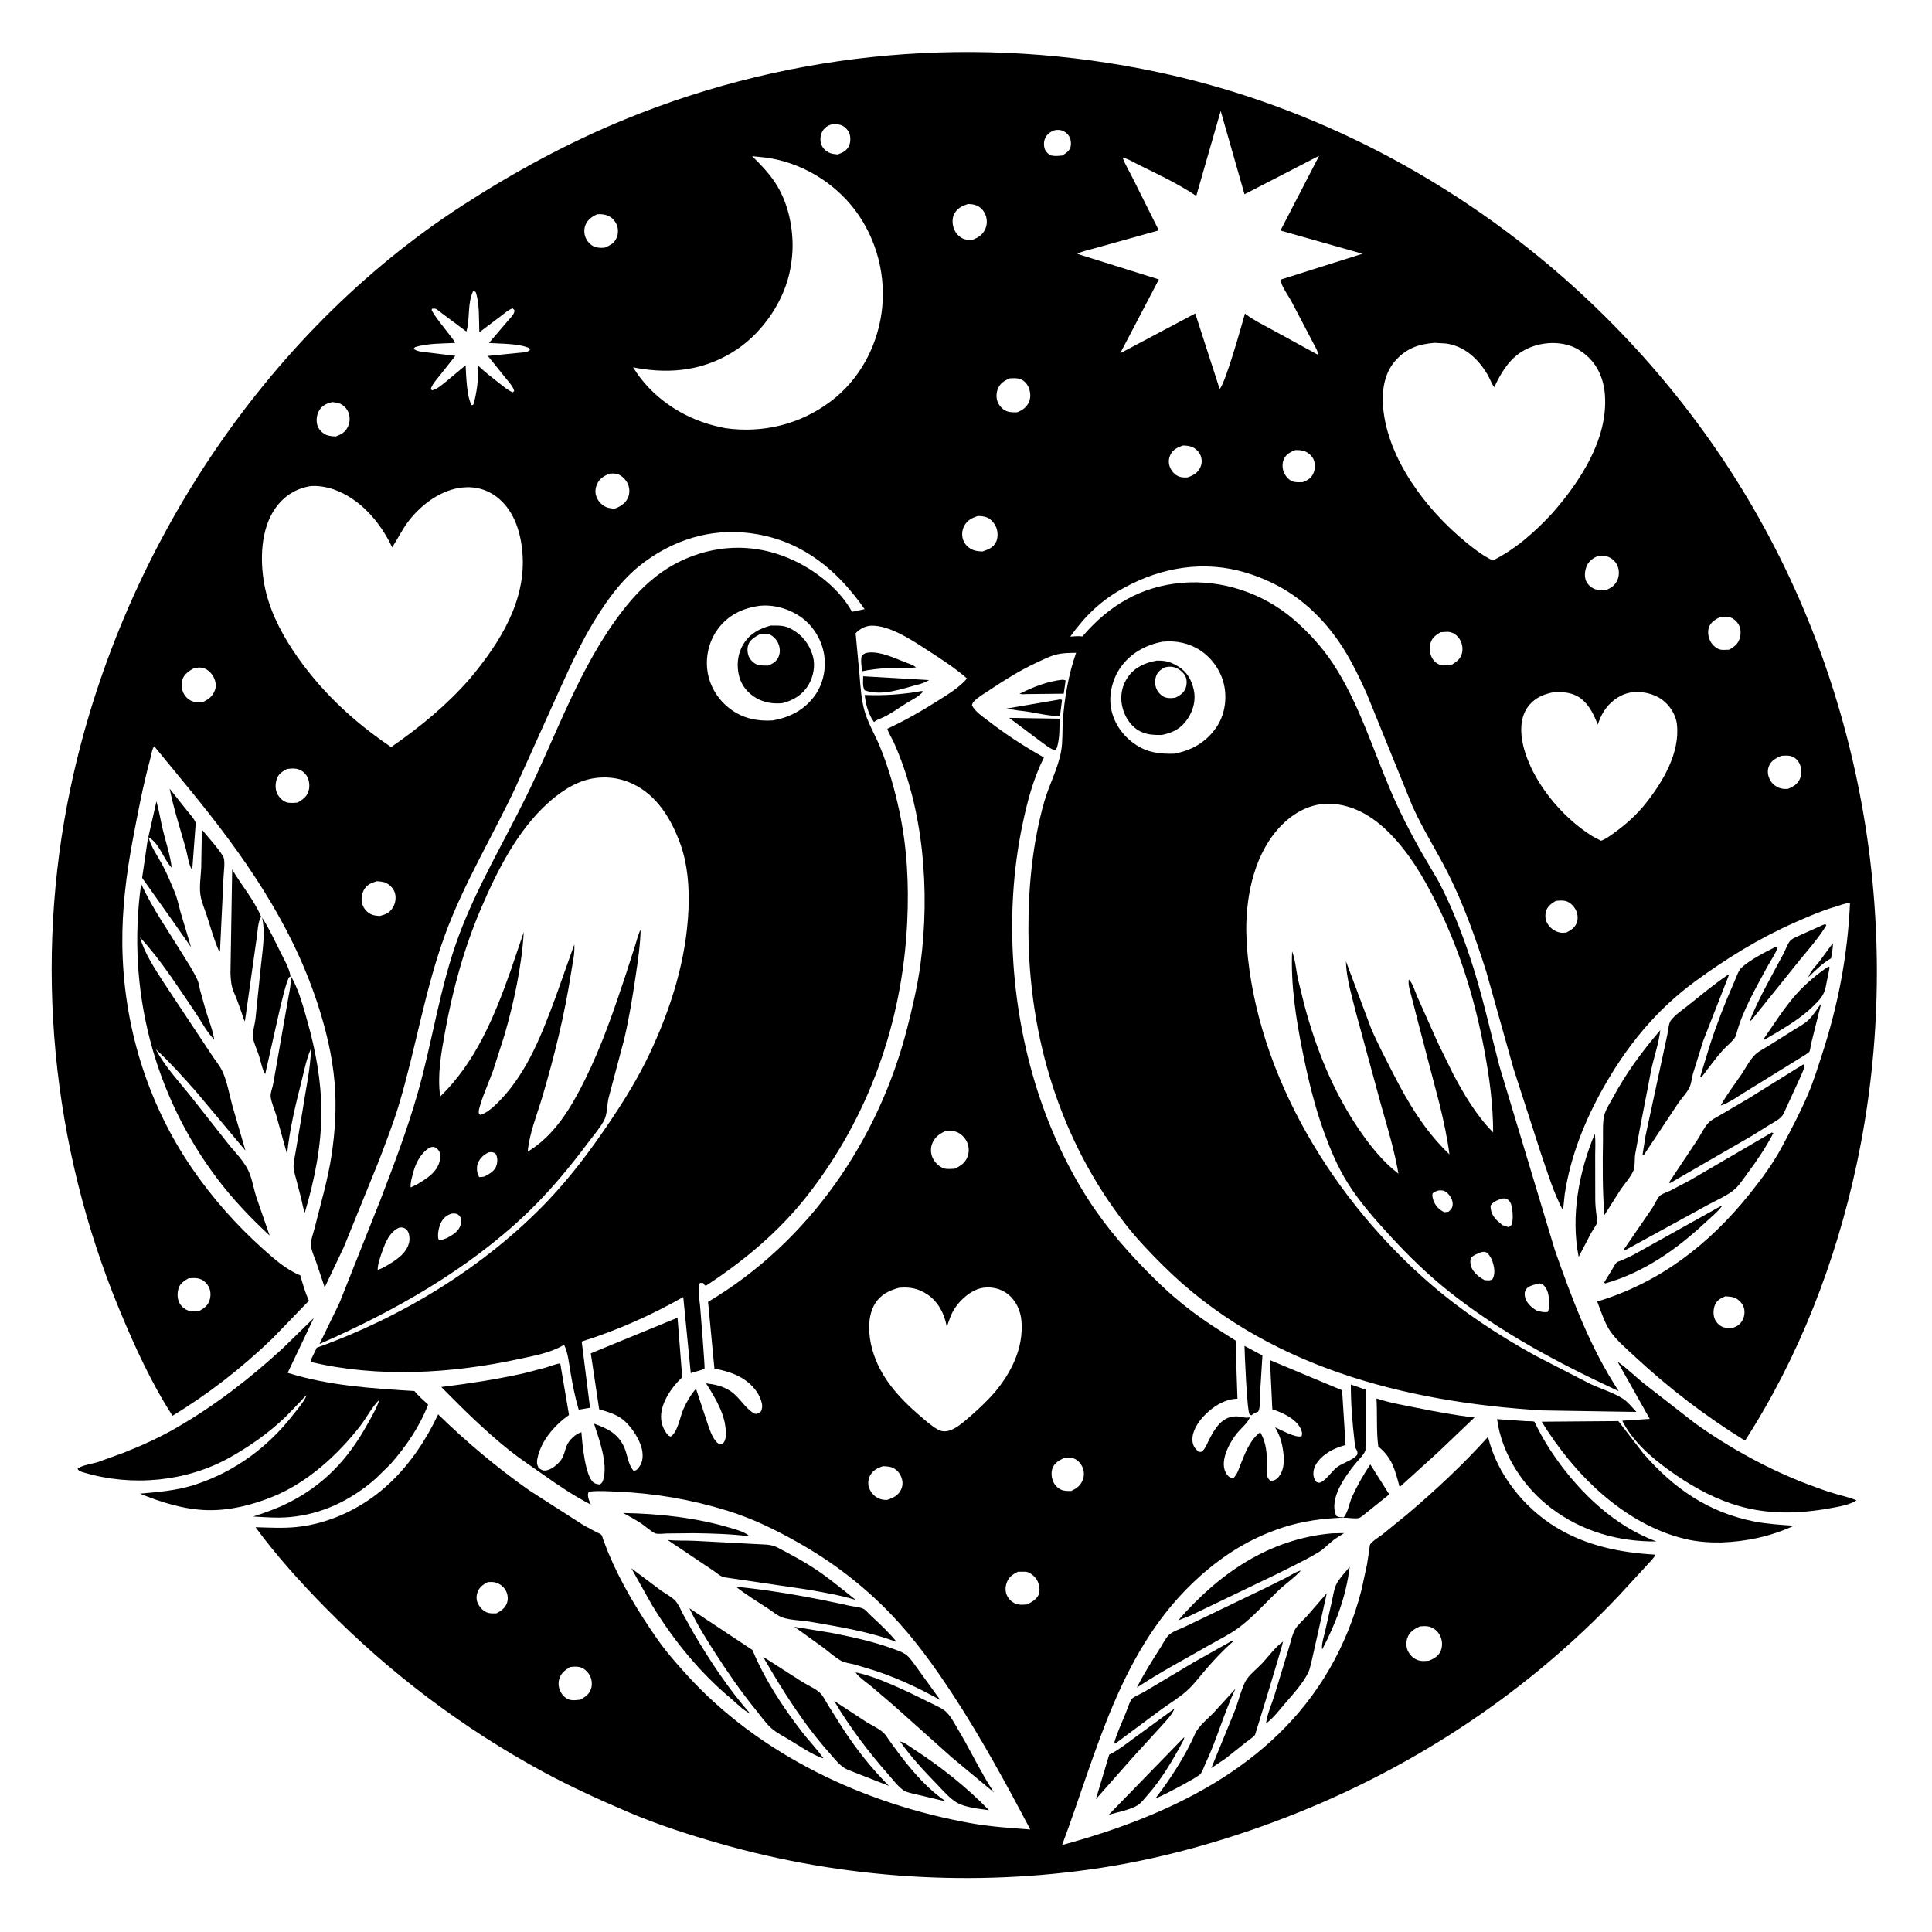 <svg version="1.1" xmlns="http://www.w3.org/2000/svg" style="display: block;" viewBox="0 0 2048 2048" width="1024" height="1024">
<path transform="translate(0,0)" fill="rgb(255,255,255)" d="M 0 0 L 0 2048 L 2048 2048 L 2048 0 L 0 0 z"/>
<path transform="translate(0,0)" fill="rgb(0,0,0)" d="M 608.755 1001.24 L 608.831 1002.39 C 609.292 1011.7 606.867 1021.42 605.453 1030.63 C 598.577 1075.44 587.715 1119.35 574.867 1162.8 C 569.292 1181.66 561.1 1201.23 559.391 1220.89 C 587.906 1203.56 605.422 1174.11 619.937 1144.85 C 637.702 1109.04 650.836 1070.88 663.383 1032.98 L 673.687 1000.96 C 675.274 995.972 676.476 990.122 679.081 985.583 C 678.702 1002 676.161 1018.76 673.757 1035.03 C 670.449 1057.41 666.818 1079.63 661.659 1101.67 L 645.288 1163.26 C 643.393 1170.6 643.87 1180.72 640.511 1187.29 C 636.553 1195.03 629.754 1202.8 624.489 1209.82 C 603.993 1237.15 582.898 1262.84 558.129 1286.48 C 495.656 1346.1 417.381 1390.28 338.665 1424.72 L 359.817 1381.21 L 403.23 1272.04 C 417.551 1234.67 431.655 1197.65 442.672 1159.12 C 458.502 1103.76 466.15 1046.41 486.269 992.134 C 505.485 940.294 534.143 892.644 558.402 843.101 C 590.547 777.453 614.548 706.309 659.563 647.924 C 680.054 621.348 703.519 600.358 735.299 588.963 C 771.232 576.078 808.217 578.242 842.562 594.625 C 865.96 605.786 890.793 625.466 903.121 648.536 L 916.554 645.729 C 888.279 605.305 852.756 575.169 802.936 566.352 C 760.755 558.888 720.932 569.052 686.108 593.583 C 661.791 610.712 645.371 633.142 629.988 658.16 C 616.18 680.617 605.283 704.628 594.343 728.554 L 546.226 835.23 C 521.68 887.306 491.498 936.931 471.689 991.07 C 450.418 1049.2 440.758 1111.31 422.993 1170.6 C 416.933 1190.83 409.188 1210.48 401.745 1230.22 L 364.34 1322.25 L 344.188 1364.7 L 334.977 1337.32 C 333.129 1332.18 330.304 1326.18 329.679 1320.73 C 329.052 1315.25 332.088 1307.33 333.474 1301.99 L 343.739 1262 C 346.729 1249.81 349.511 1237.45 351.391 1225.04 C 355.284 1199.34 356.895 1173.62 354.691 1147.67 C 352.181 1118.12 345.139 1089.47 335.784 1061.41 C 307.668 977.053 257.961 906.519 202.283 838.324 L 163.483 791.035 C 161.566 792.344 159.718 802.826 158.861 806 C 151.339 833.873 146.034 862.053 140.694 890.408 C 133.844 926.785 129.286 963.941 129.668 1001 C 130.539 1085.56 155.674 1168.6 203.52 1238.4 C 225.096 1269.88 250.573 1298.64 278.994 1324.1 C 290.87 1334.73 303.415 1345.88 318.341 1351.92 C 320.849 1360.94 323.597 1370.33 327.446 1378.87 L 289.033 1418.62 C 256.71 1449.8 221.262 1477.49 182.865 1500.78 C 160.471 1466.23 142.686 1427.11 126.918 1389.12 C 54.325 1214.23 35.606 1020.08 74.832 834.769 C 126.921 588.689 277.856 355.452 490 217.906 C 544.55 182.538 602.439 151.114 662.648 126.445 C 842.11 52.918 1038.72 36.143 1228.13 76.615 C 1476.32 129.647 1696.38 286.051 1833.98 498.48 C 1973.7 714.192 2021.77 982.63 1968.25 1233.67 C 1946.29 1336.68 1907.09 1438.52 1849.8 1527.14 C 1807.58 1501.05 1768.92 1471.44 1732.57 1437.62 C 1724.08 1429.71 1713.73 1420.92 1707.09 1411.41 C 1701.16 1402.92 1696.82 1389.45 1693.13 1379.67 C 1759.17 1359.77 1811.48 1319.36 1854.25 1266.14 C 1867.13 1250.11 1879.19 1233.88 1888.94 1215.7 C 1898.84 1197.23 1908.84 1178.28 1916.97 1158.97 C 1922.73 1145.3 1927.18 1130.86 1931.75 1116.77 C 1948.69 1064.52 1958.58 1012.36 1961.09 957.416 C 1957.34 956.841 1949.47 960.059 1945.48 961.212 C 1930.91 965.418 1917.29 971.413 1903.45 977.507 C 1865.19 994.351 1830.11 1015.9 1796.49 1040.61 C 1755.24 1070.92 1724.3 1109.07 1699.34 1153.5 C 1679.66 1188.54 1664.84 1225.81 1658.69 1265.65 L 1656.85 1283.09 C 1646.88 1264.68 1640.16 1242.12 1633.3 1222.26 L 1604.47 1133.06 L 1575.44 1029.8 C 1564.25 994.664 1551.54 958.692 1534.93 925.724 C 1522.74 901.521 1508.09 878.85 1497.02 854.031 L 1449.02 735.908 C 1438.74 712.816 1427.57 690.088 1411.91 670.095 C 1387.63 639.1 1358.43 618.48 1320.69 607.05 C 1276.77 593.749 1231.77 601.129 1191.91 622.869 C 1167.17 636.367 1150.95 652.093 1134.51 674.799 C 1138.79 674.554 1143.14 674.064 1147.41 674.637 C 1175.31 641.876 1209.73 621.397 1253.18 617.799 C 1295.54 614.292 1338.58 628.64 1370.85 656.198 C 1386.84 669.848 1401.8 686.261 1413.33 703.843 C 1440.07 744.641 1455.13 793.697 1474.19 838.267 C 1483.35 859.678 1493.98 880.76 1505.44 901.025 L 1525.1 934.644 C 1537.82 958.825 1548.19 985.162 1557.01 1011 C 1570.39 1050.19 1578.93 1089.9 1589.36 1129.83 L 1648.16 1325.02 C 1666.43 1376.98 1685.48 1428.27 1715.9 1474.68 C 1652.39 1445.24 1589.7 1412.06 1534.86 1368.15 C 1513.17 1350.78 1493.38 1331.55 1474.57 1311.13 C 1458.11 1293.24 1441.01 1274.07 1428.18 1253.34 C 1417.97 1236.84 1410.5 1219.19 1403.86 1201.02 C 1393.54 1172.8 1386.67 1143.81 1380.75 1114.42 C 1373.74 1079.69 1368.16 1044 1369.71 1008.5 C 1373.14 1017.73 1373.87 1027.75 1375.76 1037.37 L 1382.66 1065.34 C 1395.26 1112.43 1413.18 1156.89 1440.65 1197.33 C 1452.25 1214.42 1465.97 1231.6 1482.43 1244.2 C 1478.23 1219.83 1471.02 1195.98 1464.25 1172.24 L 1437.09 1072.43 C 1432.83 1054.83 1427.22 1037.13 1426.73 1018.91 L 1453.49 1090.31 C 1460.34 1106.32 1468.59 1121.86 1476.49 1137.38 C 1492.37 1168.58 1510.82 1199.49 1536.49 1223.66 C 1534.07 1205.61 1530.32 1188.21 1525.99 1170.52 L 1503.38 1084.1 L 1495.9 1055 C 1494.53 1049.5 1492.5 1044.04 1493.38 1038.34 C 1497.23 1041.43 1499.99 1051.08 1502.14 1055.92 L 1523.9 1104.82 L 1539.96 1137.62 C 1551.53 1159.64 1565.12 1182.69 1582.78 1200.39 C 1582.79 1170.43 1578.7 1140.92 1573.14 1111.52 C 1562.98 1057.78 1546.91 1005.88 1522.43 956.863 C 1508.91 929.804 1493.96 904.217 1472.45 882.649 C 1455.4 865.567 1434.25 852.641 1409.5 852.022 C 1389.92 851.533 1372.51 860.795 1358.99 874.32 C 1330.43 902.886 1320.91 947.03 1321.08 986.23 L 1321.67 1002.62 C 1332.25 1140.71 1414.31 1273.43 1517.84 1362.33 C 1551.22 1391 1588.42 1415.34 1626.84 1436.68 L 1686 1467.14 C 1696.84 1472.17 1711.07 1476.52 1720.87 1483.01 C 1725.78 1486.26 1730.57 1492.4 1734.65 1496.71 L 1635.4 1495.13 C 1488.47 1486.38 1340.28 1448.38 1232.96 1341.6 C 1219.21 1327.91 1205.48 1313.62 1193.52 1298.31 C 1123.42 1208.59 1090.52 1098.73 1090.17 985.621 C 1090.03 940.427 1094.58 893.114 1107.03 849.612 C 1112.15 831.76 1121.49 814.774 1124.79 796.5 C 1126.71 785.849 1125.93 774.843 1126.66 764.083 C 1128.25 740.543 1132.77 714.228 1140.75 691.983 C 1133.27 692.125 1126.07 692.047 1118.81 694.076 C 1111.84 696.025 1105.07 699.468 1098.52 702.555 C 1081.4 710.629 1065.72 720.268 1050.05 730.79 C 1044.3 734.645 1037.03 738.631 1032.26 743.66 C 1031.16 744.818 1030.68 745.983 1030.29 747.5 C 1033.42 754.303 1042 759.82 1047.87 764.354 C 1066.62 778.858 1085.92 791.328 1106.59 802.936 C 1095.1 826.188 1088.84 849.992 1083.6 875.295 C 1064.11 969.388 1071.81 1074.25 1102.69 1165.05 C 1116.67 1206.17 1136.98 1248.28 1161.95 1283.93 C 1182.27 1312.95 1206.49 1339.2 1232.15 1363.57 C 1248.27 1378.88 1266.93 1393.38 1285.5 1405.54 L 1306.73 1419.18 C 1306.93 1419.3 1309.67 1420.91 1309.72 1421.04 C 1310.72 1423.62 1310.01 1430.83 1310.1 1433.84 L 1311.76 1482.75 L 1310.75 1482.77 C 1297.51 1483.24 1284.63 1491.86 1275.84 1501.36 C 1269.68 1508.01 1263.58 1517.33 1264.03 1526.78 C 1264.29 1532.31 1266.51 1535.3 1270.5 1538.92 C 1272.87 1539.03 1273.04 1539.59 1274.91 1537.83 C 1277.96 1534.95 1279.68 1530.2 1281.55 1526.5 C 1287.35 1515 1294.95 1501.85 1309.5 1501.41 C 1314.89 1501.24 1319.3 1503.54 1324.72 1502.5 C 1324.02 1506.95 1314.28 1515.53 1311.17 1519.39 C 1302.98 1529.57 1291.15 1551.35 1301 1563.5 C 1303.03 1566 1304.4 1566.58 1307.5 1566.82 C 1311.58 1562.81 1313.11 1557.29 1315.16 1552.07 C 1319.73 1540.41 1325.4 1525.86 1335.95 1518.22 C 1342.47 1529.68 1343.08 1540.75 1342.99 1553.54 C 1342.96 1557.17 1342.44 1561.74 1343.48 1565.22 C 1344.18 1567.56 1345.23 1568.41 1347 1569.89 C 1350.78 1569.42 1353.08 1568.53 1355.55 1565.4 C 1362.39 1556.74 1361.36 1544.62 1359.58 1534.42 C 1358.22 1526.66 1355.76 1519.78 1351.6 1513.08 C 1358.35 1515.75 1372.94 1524.47 1379.71 1522.5 C 1380.78 1519.71 1380.01 1517.07 1378.77 1514.45 C 1373.72 1503.83 1359.25 1497.31 1348.71 1493.94 L 1346.24 1441.8 L 1422.7 1473.74 L 1426.36 1531.78 C 1414.19 1535.04 1401.98 1541.08 1395.04 1552.16 C 1392.64 1556.01 1391.48 1561.68 1392.77 1566.08 C 1393.34 1568.02 1394.15 1569.36 1395.5 1570.89 C 1397.71 1571.64 1397.91 1572.25 1400.19 1571.22 C 1406.28 1568.47 1411.65 1559.59 1417.19 1555.32 C 1423.07 1550.78 1435.68 1547.32 1439.02 1541.5 C 1438.95 1537.38 1438.54 1538.2 1436.94 1535 C 1436.15 1533.43 1436.12 1529.89 1435.89 1528 C 1433.57 1508.28 1431.86 1487.5 1431.99 1467.64 L 1447.99 1473.22 L 1448.1 1523.47 C 1447.99 1527.76 1448.55 1534.21 1447.11 1538.19 C 1445.73 1542.01 1439.45 1548.22 1436.78 1551.53 C 1426.14 1564.7 1408.34 1588.74 1416.5 1606.82 C 1419.25 1608.7 1421.22 1608.26 1424.5 1608.35 C 1429.05 1603.03 1430.28 1593.11 1433.33 1586.5 C 1438.81 1574.64 1445.31 1563.18 1452.59 1552.34 L 1472.69 1584.12 L 1449.13 1603.01 C 1447.28 1604.49 1442.63 1608.62 1440.37 1609.18 C 1436.21 1610.19 1428.28 1608.65 1423.7 1608.8 C 1401.92 1609.54 1380.22 1612.47 1359.41 1619.32 C 1326.01 1630.31 1297.85 1647.7 1271.76 1671.06 C 1187.59 1746.43 1163.76 1854.67 1125.87 1955.81 C 1238.1 1925.29 1349.06 1873.77 1409.57 1768.67 C 1424.51 1742.73 1435.85 1714.42 1443.23 1685.43 L 1449.1 1658.32 L 1451.61 1642.13 C 1451.74 1641.26 1451.9 1638.04 1452.32 1637.32 C 1454.43 1633.7 1461.86 1629.31 1465.37 1626.62 L 1490.82 1605.94 C 1521.3 1580.11 1550.61 1552.85 1577.39 1523.15 C 1586.76 1562.44 1615.4 1598.41 1649.78 1619.2 C 1682.02 1638.7 1717.79 1645.92 1754.88 1647.98 C 1753.34 1651.58 1748.99 1655.53 1746.34 1658.59 L 1715.67 1691.88 C 1620.44 1792.28 1504.14 1869.86 1375.88 1921.48 C 1309.72 1948.11 1238.08 1969.05 1167.5 1979.92 C 1032.88 2000.65 893.619 1991.69 762.829 1954.22 C 730.214 1944.87 697.509 1934.37 666.285 1921.04 C 635.662 1907.97 605.306 1894.2 576.007 1878.35 C 491.004 1832.36 412.437 1772.95 344.746 1704.02 C 318.457 1677.24 293.062 1649.18 270.854 1618.89 C 285.321 1619.31 300.073 1620.17 314.5 1618.69 C 350.796 1614.96 386.128 1597.45 412.617 1572.64 C 434.667 1551.99 451.624 1526.5 464.472 1499.31 C 494.187 1528.38 527.155 1556.03 561.194 1579.95 L 618.396 1616.66 L 631.948 1624 C 633.321 1624.69 636.628 1625.95 637.567 1627.02 C 638.33 1627.89 638.986 1630.85 639.467 1632.14 L 644.631 1645.58 C 658.139 1678.01 676.427 1708.34 696.468 1737.09 C 706.053 1750.84 716.96 1763.27 728.226 1775.64 C 805.595 1860.62 916.555 1912.45 1028.68 1932.6 C 1049.52 1936.35 1071.04 1937.78 1092.15 1939.36 C 1066.64 1890.96 1040.34 1842.66 1010.38 1796.85 C 990.581 1766.58 969.5 1737.17 944.375 1711.01 C 915.191 1680.63 882.336 1655.6 845.716 1634.93 C 821.537 1621.29 797.539 1609.6 770.947 1601.37 C 732.474 1589.47 694.204 1582.87 653.977 1581.2 C 644.384 1580.8 633.664 1579.95 624.169 1581.27 C 622.615 1583.84 623.349 1586.61 624.116 1589.5 L 626.28 1594.89 C 607.889 1585.41 592.208 1574.75 575.385 1562.85 C 563.452 1554.41 551.222 1546.39 539.786 1537.26 C 513.951 1516.65 490.979 1493.76 467.771 1470.3 C 496.87 1466.68 525.738 1462.34 554.38 1455.98 L 578.157 1449.83 C 583.178 1448.31 588.741 1445.86 593.886 1445.28 L 603.176 1499.95 C 587.658 1511 573.412 1527.16 569.568 1546.51 C 568.837 1550.19 569.215 1552.76 570.951 1556.03 C 573.241 1557.61 575.041 1559.02 578 1558.79 C 584.35 1558.32 591.689 1552.05 595.098 1547.05 C 597.952 1542.87 598.791 1537.39 600.631 1532.72 C 602.996 1526.72 609.984 1519.94 616.335 1518.19 C 617.164 1529.89 620.203 1564.29 629.11 1571.5 C 630.975 1573.01 633.202 1573.12 635.5 1573.62 C 637.832 1572.4 638.492 1571.55 639.318 1569.01 C 644.876 1551.88 634.892 1525.21 629.692 1509.15 C 643.592 1514.09 655.03 1519.57 661.517 1533.8 C 665.342 1542.19 665.405 1551.68 671.5 1558.97 C 674.339 1558.81 674.512 1558.57 676.401 1556.41 C 680.723 1551.47 681.706 1545.96 681.007 1539.61 C 679.661 1527.39 669.363 1511.91 659.947 1504.55 C 652.768 1498.94 643.723 1496.46 635.141 1493.89 L 626.263 1434.61 L 718.21 1396.85 L 723.183 1460.02 L 722.131 1461 C 711.843 1470.68 700.921 1486.82 700.741 1501.41 C 700.648 1509.01 703.438 1516.12 708.5 1521.79 L 711 1522.84 C 718.547 1517.89 720.803 1501.87 724.461 1493.66 C 727.81 1486.14 732.28 1478.28 737.805 1472.16 L 751.486 1513.34 C 753.975 1519.91 756.583 1526.86 762.5 1531.09 L 765.5 1531.06 C 769.314 1527.16 769.432 1523.82 769.393 1518.49 C 769.257 1499.89 758.188 1481.68 748.436 1466.41 C 757.615 1467.46 766.371 1469.39 774.23 1474.57 C 782.28 1479.87 787.231 1488.55 794.466 1494.73 C 795.92 1495.97 798.566 1498.28 800.5 1498.71 C 802.734 1499.2 804.849 1497.57 806.5 1496.37 C 808.444 1492.45 808.245 1489.27 806.914 1485.05 C 803.199 1473.26 793.312 1463.89 782.437 1458.55 C 774.34 1454.58 766.122 1452.47 757.309 1450.73 L 750.575 1380.03 C 857.226 1316.73 931.446 1208.67 961.778 1089.35 C 967.393 1067.27 972.776 1044.3 975.767 1021.74 C 985.958 944.871 979.27 857.274 947.062 786.045 C 946.088 783.891 940.165 773.624 940.775 772.432 C 959.715 763.637 977.088 753.682 994.697 742.474 C 1005.42 735.65 1016.72 728.94 1025.1 719.215 C 1012.75 708.448 999.085 699.522 985.359 690.645 C 969.189 680.187 943.153 662.166 922.966 663.28 C 916.742 663.623 911.297 666.896 906.996 671.242 L 911.173 716.049 C 912.177 728.42 912.984 741.101 916.3 753.108 C 919.936 766.272 927.387 778.482 932.611 791.11 C 941.729 813.154 948.284 836.257 953.276 859.557 C 961.671 898.737 963.593 937.759 961.677 977.668 C 956.592 1083.53 920.922 1184.55 855.24 1268.02 C 825.564 1305.73 788.703 1336.52 748.698 1362.68 L 747.119 1362.5 L 745.5 1360.09 L 742 1359.92 C 739.131 1364.33 741.68 1379.27 742.185 1385.1 C 743.039 1394.96 747.364 1450.11 746.855 1450.7 C 745.589 1452.19 734.941 1454.45 732.239 1455.6 L 724.293 1374.94 C 689.682 1394.48 654.596 1410.17 616.615 1422.09 L 625.454 1492.31 L 613.451 1494.34 C 609.643 1481.57 607.193 1468.63 604.88 1455.54 C 603.194 1445.99 602.282 1434.26 597.933 1425.51 L 596.711 1426.25 C 583.293 1434.16 565.539 1437.29 550.406 1440.58 C 479.133 1456.07 400.4 1460.76 329.13 1443.65 C 330.224 1438.88 333.885 1433.37 335.706 1428.64 C 426.034 1396.43 514.203 1342.67 580.605 1273.02 C 604.378 1248.08 625.619 1219.88 644.894 1191.39 C 661.17 1167.33 676.162 1143.28 688.588 1116.97 C 711.344 1068.8 727.671 1016.83 729.841 963.392 C 730.767 940.576 728.987 916.242 721.181 894.612 C 711.716 868.383 696.29 842.555 669.938 830.552 C 652.639 822.673 633.141 821.932 615.352 828.812 C 602.502 833.782 591.225 841.961 581.038 851.1 C 548.556 880.238 527.111 922.803 510.076 962.531 C 492.023 1004.64 479.923 1048.83 471.765 1093.83 C 467.615 1116.72 463.491 1139.11 466.614 1162.43 C 504.103 1125.96 524.023 1077.79 541.14 1029.35 L 555.226 988.049 C 553.044 1024.49 544.664 1063.17 534.485 1098.12 L 522.869 1134.36 C 518.612 1146.31 513.148 1158.02 509.463 1170.15 C 508.382 1173.71 506.81 1177.54 507.817 1181.15 C 510.044 1182.05 509.011 1182.08 511.341 1181.1 C 518.705 1177.99 525.942 1170.79 531.359 1165.03 C 559.703 1134.91 574.844 1095 589.027 1056.82 L 608.755 1001.24 z M 1190.02 167.082 C 1192.91 174.804 1197.43 182.172 1201.1 189.583 L 1228.39 244.214 L 1161.65 262.852 C 1155.48 264.725 1147.56 266.016 1142.03 269.127 L 1228.46 296.202 L 1187.47 374.491 L 1267.02 332.31 L 1292.86 412.309 C 1299.04 406.445 1316.65 343.256 1319.72 332.366 L 1321.03 333.38 C 1329.37 339.789 1339.08 344.225 1348.23 349.38 L 1396.5 375.751 L 1397.62 375 L 1395.55 370.249 L 1368.99 319.476 C 1365.71 313.372 1358.1 303.169 1357.34 296.453 L 1444.32 268.982 L 1357.34 244.37 L 1398.34 165.125 L 1319.24 205.939 L 1293.98 117.597 L 1268.08 207.662 L 1267.27 207.11 C 1248.8 194.8 1227.31 184.588 1207.39 174.87 C 1202.41 172.442 1195.42 168.03 1190.02 167.082 L 1189.16 166.242 L 1190.02 167.082 z M 883.818 131.284 C 878.749 132.476 875.02 134.067 872.129 138.621 C 869.709 142.435 869.073 147.969 870.347 152.284 C 871.698 156.86 875.201 160.222 879.5 162.08 C 882.088 163.198 885.173 163.402 887.95 163.724 C 893.347 161.802 897.627 159.826 900.109 154.331 C 901.757 150.681 901.826 144.201 900.03 140.552 C 898.202 136.838 894.799 133.467 890.755 132.361 C 888.5 131.744 886.143 131.459 883.818 131.284 z M 1116.39 138.5 C 1111.91 140.78 1109.13 143.016 1107.36 147.875 C 1106.22 151.016 1106.45 156.772 1108.28 159.614 C 1109.88 162.094 1112.32 164.479 1115.32 165.007 C 1118.7 165.603 1122.77 165.239 1126.16 164.806 C 1129.65 162.535 1133.55 160.251 1134.75 155.936 C 1135.85 151.986 1135.05 146.482 1132.5 143.233 C 1130.26 140.382 1126.85 138.204 1123.21 137.8 C 1120.8 137.534 1118.71 137.789 1116.39 138.5 z M 797.353 165.561 C 806.358 174.488 814.915 183.192 821.89 193.876 C 834.552 213.27 840.08 237.259 840.192 260.189 C 840.232 268.483 839.294 276.363 837.862 284.502 C 832.035 317.63 809.865 350.592 782.328 369.567 C 749.436 392.233 712.431 397.11 673.702 389.883 L 671.128 389.375 C 690.019 420.546 722.779 442.703 757.871 451.421 L 768.776 453.868 C 808.813 459.502 848.232 449.88 880.616 425.47 C 910.378 403.037 929.026 369.099 934.376 332.48 C 940.032 293.77 929.575 252.948 905.792 221.903 C 883.313 192.561 848.804 172.096 812 167.054 L 797.353 165.561 z M 1026.28 216.205 C 1019.78 218.294 1014.52 220.718 1011.34 227.146 C 1008.99 231.894 1009.51 238.202 1011.42 243 C 1013.2 247.458 1016.85 251.364 1021.32 253.163 C 1024.24 254.339 1027.31 254.326 1030.42 254.367 C 1037.15 251.754 1041.68 249.106 1044.66 242.184 C 1046.63 237.618 1046.46 231.87 1044.49 227.324 C 1042.49 222.689 1039.15 219.195 1034.37 217.475 C 1031.77 216.539 1029.02 216.352 1026.28 216.205 z M 633.116 227.097 C 627.775 229.484 623.144 232.584 620.748 238.169 C 618.778 242.763 619.019 248.119 621.094 252.631 C 622.944 256.655 627.126 260.833 631.5 261.978 C 634.578 262.783 637.924 262.83 641.073 262.531 C 646.83 260.047 651.492 257.68 653.904 251.5 C 655.515 247.376 655.458 241.839 653.586 237.82 C 651.563 233.477 648.045 229.93 643.5 228.279 C 640.14 227.058 636.639 226.912 633.116 227.097 z M 501.626 308.5 C 495.217 321.463 498.454 338.096 494.373 351.434 L 468.961 332.5 C 467.305 331.308 463.37 327.784 461.5 327.269 C 460.379 326.961 459.175 327.245 458.012 327.232 L 457.5 328.722 C 462.5 337.806 469.835 345.937 476.004 354.287 C 478.033 357.033 481.225 360.415 482.358 363.547 C 468.702 364.211 453.063 363.909 440 367.949 L 438.5 369.735 C 441.935 372.748 447.768 372.891 452.282 373.511 L 482.677 377.209 L 466.318 397.881 C 462.717 402.323 458.411 407.007 456.588 412.5 L 458 413.785 C 463.45 412.404 467.748 408.521 472.085 405.104 L 493.556 387.216 C 494.273 398.952 494.529 419.084 499.836 429.5 C 501.555 429.223 500.877 429.611 501.953 428.5 C 505.608 415.863 507.214 400.974 507.087 387.81 C 514.205 394.574 521.902 400.494 529.65 406.5 C 534.05 409.911 538.318 413.724 543.5 415.869 L 545.071 414.5 C 543.879 409.571 539.168 404.723 536.033 400.779 L 517.139 377.296 L 550.793 373.954 C 554.44 373.571 559.106 373.628 561.772 371 L 561 368.964 C 549.599 363.992 530.908 364.485 518.342 363.557 L 539.079 339.283 C 541.554 336.341 545.414 332.923 545.408 328.847 L 543.5 326.903 C 539.016 328.146 534.648 332.294 530.897 335.108 L 508.131 352.248 C 507.539 338.832 508.574 322.136 504.234 309.5 C 503.318 309.032 502.663 308.596 501.626 308.5 z M 1520.8 363.427 C 1503.46 364.808 1490.37 369.332 1478.64 382.936 C 1467.13 396.287 1464.66 415.031 1466.18 432.063 C 1471.09 486.812 1511.98 540.273 1553.24 574.16 C 1562.21 581.525 1571.92 589.174 1582.47 594.125 C 1606.82 581.969 1627.24 563.711 1645.63 543.878 C 1674.99 510.167 1704.58 465.752 1701.29 418.807 C 1700.14 402.473 1693.95 387.063 1681.2 376.351 C 1674.45 370.676 1667.24 366.621 1658.5 364.938 L 1657.01 364.635 C 1641.27 361.673 1623.54 365.307 1610.47 374.578 C 1598.01 383.421 1590.29 396.896 1583.99 410.463 C 1580.95 406.563 1579.36 401.372 1576.83 397.076 C 1567.07 380.509 1552.33 366.641 1532.51 364.107 L 1520.8 363.427 z M 1070.19 401.079 C 1064.65 403.582 1060.28 406.161 1057.82 412 C 1056.06 416.173 1055.81 422.105 1057.63 426.282 C 1059.49 430.538 1063.04 434.389 1067.47 435.986 C 1070.93 437.23 1074.61 437.128 1078.23 437.037 C 1083.66 435.007 1088.41 431.655 1090.76 426.154 C 1092.89 421.186 1092.39 415.338 1090.27 410.421 C 1088.59 406.537 1085.42 403.233 1081.39 401.813 C 1077.83 400.557 1073.9 400.916 1070.19 401.079 z M 352.16 426.214 C 346.545 427.575 341.737 429.613 338.585 434.737 C 335.789 439.281 334.974 444.947 336.254 450.125 C 337.309 454.387 340.287 457.791 344 460.036 C 347.618 462.223 351.723 462.431 355.834 462.721 C 361.54 460.661 365.917 458.267 368.682 452.593 C 371.011 447.817 371.235 442.469 369.447 437.5 C 368.005 433.492 364.611 429.814 360.73 428.047 C 358.127 426.863 354.975 426.594 352.16 426.214 z M 1254.15 472.21 C 1248.81 474 1243.69 476.23 1240.97 481.5 C 1238.69 485.918 1238.35 490.596 1240.2 495.245 C 1241.91 499.55 1245.21 503.209 1249.5 505.017 C 1252.48 506.27 1255.62 506.212 1258.79 506.075 C 1264.92 503.963 1269.42 501.576 1272.34 495.5 C 1274.28 491.468 1274.29 487.406 1272.78 483.222 C 1271.33 479.213 1267.86 475.691 1264 473.949 C 1260.92 472.561 1257.47 472.401 1254.15 472.21 z M 1373.16 477.072 C 1367.84 479.216 1363.26 481.363 1360.87 486.927 C 1359.03 491.206 1359.2 496.475 1360.98 500.739 C 1362.69 504.857 1366.54 509.313 1370.97 510.588 C 1374.07 511.481 1377.93 511.152 1381.14 511.08 C 1385.93 509.149 1389.84 506.999 1392.08 502.094 C 1394.19 497.482 1394.42 492.271 1392.65 487.5 C 1391.22 483.683 1387.05 479.893 1383.3 478.452 C 1380.23 477.276 1376.43 477.018 1373.16 477.072 z M 646.151 502.089 C 640.069 504.607 635.408 507.271 632.715 513.7 C 630.811 518.247 630.61 522.748 632.563 527.321 C 634.53 531.925 638.544 536.045 643.266 537.779 C 645.995 538.782 648.898 539.075 651.786 539.098 C 657.732 536.965 663.069 533.52 665.712 527.5 C 667.573 523.259 667.56 517.803 665.777 513.543 C 663.861 508.966 659.671 504.311 654.89 502.681 C 652.101 501.73 649.046 501.938 646.151 502.089 z M 329.015 515.309 C 313.577 517.932 301.208 525.642 292.03 538.541 C 276.217 560.764 275.496 593.685 280.191 619.5 C 284.682 644.191 296.243 667.683 309.935 688.498 C 336.979 729.613 372.689 763.559 413.353 791.044 L 414.649 791.916 C 445.349 770.684 473.759 747.367 498.302 719.148 C 529.826 681.347 558.2 636.802 553.751 585.38 C 551.93 564.345 545.221 542.294 528.511 528.312 C 517.357 518.978 504.169 515.283 489.865 516.799 C 467.856 519.13 447.442 534.22 434.016 551.165 C 426.739 560.35 422.01 570.546 415.733 580.236 L 415.237 579.18 C 402.709 553.05 381.513 528.409 353.499 518.716 C 345.861 516.074 337.106 514.669 329.015 515.309 z M 1036.58 547.002 C 1030.25 548.996 1025.37 551.44 1022.06 557.5 C 1019.75 561.736 1019.29 567.617 1020.93 572.156 C 1022.75 577.218 1026.6 581.023 1031.59 582.99 C 1034.71 584.223 1038 584.394 1041.32 584.595 C 1047.61 582.488 1053.13 580.598 1056.04 574.086 C 1058.07 569.537 1057.84 563.191 1055.84 558.66 C 1053.9 554.276 1050.19 549.783 1045.5 548.233 C 1042.73 547.316 1039.48 546.927 1036.58 547.002 z M 1694.15 589.147 C 1688.76 591.657 1684.22 594.473 1681.88 600.219 C 1679.85 605.213 1679.19 611.7 1681.69 616.681 C 1683.43 620.139 1687.74 623.743 1691.5 624.757 C 1694.89 625.672 1698.63 625.959 1702.13 625.696 C 1708.32 622.956 1712.41 620.502 1714.91 613.845 C 1716.68 609.115 1716.41 602.996 1714.02 598.5 C 1711.84 594.403 1707.85 591.073 1703.37 589.806 C 1700.51 588.995 1697.11 588.964 1694.15 589.147 z M 804.278 642.312 C 786.819 644.85 772.024 652.099 761.246 666.399 C 751.527 679.294 747.48 696.456 750.09 712.419 C 752.783 728.897 762.28 743.36 775.9 752.83 C 788.937 761.894 803.356 764.609 818.923 763.708 C 837.276 760.549 852.973 752.487 863.982 737 C 872.984 724.337 876.153 707.6 873.333 692.384 C 870.492 677.052 861.307 662.489 848.415 653.668 C 835.884 645.094 819.438 640.386 804.278 642.312 z M 1823.12 654.181 C 1818.18 656.799 1813.34 659.461 1811.5 665.161 C 1809.85 670.236 1810.92 676.093 1813.57 680.603 C 1815.51 683.895 1819.41 687.503 1823.17 688.489 C 1825.86 689.192 1828.95 688.807 1831.7 688.727 L 1832.93 688.712 C 1838.95 685.325 1842.79 682.327 1844.52 675.412 C 1845.63 670.984 1845.21 665.22 1842.61 661.37 C 1840.15 657.708 1836.49 654.605 1832.02 653.983 C 1829.03 653.567 1826.1 653.792 1823.12 654.181 z M 1526.97 670.216 C 1522.16 673.034 1518.08 676.03 1516.42 681.626 C 1514.73 687.339 1515.51 693.2 1518.54 698.281 C 1520.35 701.316 1523.95 704.273 1527.5 704.916 C 1531.09 705.566 1535.12 705.234 1538.72 704.767 C 1544.15 701.409 1548.74 698.231 1549.96 691.5 C 1550.96 685.895 1549.49 679.873 1545.81 675.522 C 1542.72 671.878 1538.87 669.843 1534.07 669.735 L 1526.97 670.216 z M 1232.48 680.23 C 1214.73 683.411 1198.19 692.574 1187.74 707.608 C 1179.32 719.716 1175.04 736.348 1177.79 750.894 C 1180.87 767.182 1190.46 780.438 1204.12 789.52 C 1216.72 797.899 1229.91 799.422 1244.7 798.93 C 1263.24 795.545 1278.38 786.892 1289.28 771.2 C 1297.84 758.884 1300.65 742.477 1297.94 727.842 C 1295.09 712.534 1285.63 698.299 1272.68 689.649 C 1260.73 681.661 1246.71 678.788 1232.48 680.23 z M 205.917 708.073 C 200.427 711.15 194.594 714.89 193.06 721.5 C 191.79 726.972 192.828 732.964 196.196 737.5 C 199.23 741.586 203.527 743.991 208.57 744.402 C 210.933 744.595 213.056 744.416 215.379 744.014 C 221.297 741.184 225.23 738.236 227.704 731.933 C 229.545 727.243 228.695 722.213 226.439 717.8 C 224.152 713.327 219.914 709.216 214.945 707.991 C 212.035 707.273 208.859 707.767 205.917 708.073 z M 1644.88 734.18 C 1634.16 736.57 1624.97 741.081 1618.71 750.568 C 1611.27 761.852 1611.56 776.878 1614.5 789.604 C 1623.26 827.462 1655.25 866.158 1687.88 886.362 L 1697.11 891.249 C 1702.4 889.424 1707.18 885.661 1711.69 882.41 C 1723.91 873.612 1734.84 863.703 1744.28 851.951 C 1762.54 828.994 1781.11 798.129 1777.57 767.5 C 1776.42 757.581 1770.02 747.677 1762.04 741.788 C 1752.9 735.038 1739.22 732.071 1727.99 734.195 C 1716.39 736.388 1706.27 744.325 1700.02 754.182 C 1697.28 758.509 1695.45 763.282 1693.61 768.04 C 1689.13 756.019 1682.34 742.615 1670 736.995 C 1662.13 733.412 1653.34 733.27 1644.88 734.18 z M 1888.26 801.169 C 1882.45 803.69 1877.39 806.24 1874.99 812.5 C 1873.3 816.903 1873.88 821.76 1875.89 825.951 C 1878.19 830.725 1882.55 834.274 1887.64 835.707 C 1889.99 836.369 1892.55 836.327 1894.98 836.34 C 1901.63 833.613 1906 831.031 1908.63 823.997 C 1910.22 819.774 1909.48 813.266 1907.48 809.272 C 1905.53 805.385 1902.32 802.488 1898.03 801.412 C 1894.99 800.652 1891.37 801.032 1888.26 801.169 z M 303.981 815.177 C 298.608 818.285 294.702 820.74 293.006 827 C 291.702 831.811 291.773 837.719 294.287 842.136 C 296.262 845.605 300.089 849.465 304.029 850.557 C 307.289 851.462 312.264 851.162 315.61 850.685 C 321.469 847.292 325.814 844.142 327.414 837.238 C 328.476 832.659 327.747 826.478 325.181 822.482 C 322.53 818.353 318.497 815.568 313.626 814.866 C 310.391 814.399 307.2 814.776 303.981 815.177 z M 399.43 934.123 C 393.764 935.84 389.09 937.648 385.965 943 C 383.404 947.385 382.561 953.376 384.029 958.244 C 385.484 963.066 388.662 966.815 393.142 969.064 C 396.079 970.539 399.348 970.743 402.571 970.977 C 408.771 969.355 412.873 967.826 416.343 962.192 C 419.111 957.699 420.039 952.285 418.756 947.112 C 417.63 942.577 413.984 938.56 409.971 936.318 C 406.808 934.551 402.96 934.433 399.43 934.123 z M 1649.01 955.109 C 1644.44 957.804 1640.11 960.93 1638.75 966.371 C 1637.51 971.342 1638.2 975.971 1641.11 980.219 C 1644.04 984.491 1648.92 987.732 1654.03 988.609 C 1656.31 989.001 1658.26 988.824 1660.53 988.501 C 1665.55 985.863 1669.62 983.304 1671.58 977.705 C 1673.08 973.432 1672.29 968.02 1670.15 964.104 C 1667.87 959.929 1663.82 955.997 1659 955.013 C 1655.72 954.341 1652.29 954.584 1649.01 955.109 z M 1002.07 1199.04 C 995.082 1202.29 990.139 1205.99 987.673 1213.66 C 986.142 1218.42 986.861 1224.41 989.323 1228.74 C 991.636 1232.81 995.96 1237.1 1000.53 1238.52 C 1003.91 1239.56 1008.43 1239.06 1011.92 1238.92 C 1018.35 1235.9 1023.32 1232.68 1025.81 1225.72 C 1027.5 1221 1027.18 1215.05 1025.02 1210.5 C 1022.64 1205.49 1018.03 1200.91 1012.56 1199.45 C 1009.63 1198.66 1006.23 1198.95 1003.22 1199.02 L 1002.07 1199.04 z M 455.56 1216.5 C 446.805 1221.43 441.047 1232.05 438.421 1241.52 C 437.157 1246.08 434.66 1254.28 435.332 1258.78 L 442.51 1255.25 C 452.569 1249.11 463.313 1242.77 466.206 1230.36 C 466.949 1227.17 467.242 1223.26 465.5 1220.32 C 464.129 1218 461.843 1215.83 459.001 1215.76 C 458.058 1215.73 456.489 1216.24 455.56 1216.5 z M 518.24 1221.5 C 512.953 1223.79 508.724 1227.65 506.559 1233.1 C 504.949 1237.16 505.433 1242.88 507.414 1246.74 L 508.05 1247.78 C 510.108 1247.72 511.836 1247.62 513.815 1247.03 C 519.231 1244.14 524.966 1241.05 526.542 1234.56 C 527.599 1230.21 527.408 1226.23 525.076 1222.5 C 522.039 1221.27 521.46 1221.05 518.24 1221.5 z M 1522.88 1262.5 C 1521.65 1263.18 1518.72 1264.24 1518.46 1265.63 C 1517.78 1269.27 1520.39 1275.45 1522.64 1278.35 C 1525.02 1281.41 1527.54 1283.33 1531 1284.98 L 1535.49 1284.5 C 1538.03 1282.31 1539.64 1280.5 1539.89 1277 C 1540.22 1272.42 1537.44 1267.66 1534.22 1264.65 C 1531.76 1262.34 1529.41 1261.64 1526.06 1261.85 C 1524.94 1261.92 1523.93 1262.14 1522.88 1262.5 z M 1592.63 1270.5 C 1587.87 1271.96 1582.85 1273.59 1580.05 1278 C 1580.07 1284.39 1582.14 1288.78 1586.55 1293.45 L 1592.66 1298.68 L 1599 1300.81 C 1601 1299.75 1601.86 1299.55 1602.66 1297.26 C 1604.33 1292.49 1603.53 1278.78 1600.92 1274.5 C 1599.39 1271.99 1597.53 1270.58 1594.53 1270.36 L 1592.63 1270.5 z M 478.636 1286.5 C 472.83 1288.49 469.609 1291.38 467.014 1297 C 465.242 1300.84 463.582 1308.72 464.63 1313 L 465.5 1314.82 C 468.502 1314.35 471.042 1313.46 473.867 1312.35 C 479.947 1308.93 486.306 1305.42 488.356 1298.19 C 489.184 1295.27 489.261 1292.15 487.551 1289.5 C 486.4 1287.71 484.492 1286.54 482.379 1286.37 C 481.129 1286.26 479.878 1286.35 478.636 1286.5 z M 422.764 1301.5 C 412.972 1306.14 408.704 1316.63 405.269 1326.31 C 403.221 1332.09 400.276 1340.14 400.351 1346.24 C 402.751 1345.22 405.336 1344.33 407.591 1343.03 C 417.939 1336.95 431.044 1329.59 433.75 1316.71 C 434.483 1313.22 433.975 1307.18 431.69 1304.28 C 430.146 1302.32 428.03 1301.22 425.516 1301.12 C 424.524 1301.07 423.707 1301.3 422.764 1301.5 z M 1569.65 1327.5 C 1566.12 1329.1 1561.06 1330.6 1558.97 1334 C 1558.19 1338.78 1558.78 1342.57 1561.54 1346.67 C 1564.46 1351 1568.96 1354.53 1573.54 1356.91 C 1576.59 1357.18 1579.32 1357.81 1582.04 1356.06 C 1584.85 1351.31 1584.29 1345.34 1582.99 1340.14 C 1581.79 1335.37 1579.81 1331.57 1576.5 1327.97 C 1573.38 1326.68 1573 1326.83 1569.65 1327.5 z M 199.877 1355.05 C 195.409 1357.63 190.833 1360.43 189.276 1365.7 C 187.759 1370.82 187.735 1376.92 190.478 1381.66 C 192.984 1385.99 197.147 1389 202.062 1389.91 C 204.985 1390.45 208.105 1390.07 211.047 1389.83 C 216.633 1386.71 220.707 1383.81 222.44 1377.36 C 223.632 1372.93 223.325 1367.64 221.02 1363.62 C 218.578 1359.36 214.809 1356.19 209.945 1355.16 C 206.79 1354.5 203.086 1354.9 199.877 1355.05 z M 1631.92 1360.5 C 1627.32 1361.71 1620.14 1362.67 1617.51 1367.04 C 1615.79 1369.92 1615.96 1373.3 1617 1376.38 C 1618.86 1381.84 1623.82 1386.18 1628.62 1389.11 C 1632.83 1390.43 1636.07 1391.34 1640.5 1390.77 C 1643.51 1386.04 1642.24 1375.98 1640.88 1370.5 C 1639.94 1366.7 1638.17 1364.21 1635.43 1361.5 C 1634.29 1361.1 1633.14 1360.55 1631.92 1360.5 z M 952.862 1365.13 C 942.393 1368.03 933.308 1372.39 927.438 1382.09 C 919.015 1396.02 920.498 1415.79 924.745 1430.89 C 932.869 1459.77 952.747 1481.53 974.997 1500.65 C 981.077 1505.87 987.784 1511.99 994.906 1515.77 C 998.545 1517.69 1002.86 1517.64 1006.71 1516.36 C 1013.65 1514.05 1019.83 1508.81 1025.32 1504.12 C 1035.5 1495.43 1045.48 1486.14 1054.34 1476.1 C 1072.24 1454.61 1085.12 1429 1082.78 1400.22 C 1081.9 1389.39 1077.05 1378.8 1068.5 1371.92 C 1061.24 1366.08 1051.68 1363.84 1042.5 1365.05 C 1030.68 1366.6 1018.86 1376.72 1012.39 1386.39 C 1008.19 1392.66 1006.02 1399.66 1003.66 1406.76 L 1003.39 1405.26 C 1001.01 1392.34 994.238 1379.6 983.084 1372.16 C 973.392 1365.69 964.311 1364.02 952.862 1365.13 z M 1828.93 1374.13 C 1823.93 1376.24 1819.78 1378.36 1817.74 1383.72 C 1816 1388.28 1815.9 1394.21 1817.92 1398.69 C 1819.49 1402.15 1823.31 1405.9 1827 1406.96 C 1829.73 1407.73 1832.9 1408.03 1835.73 1407.98 C 1841.26 1406.12 1844.88 1404.08 1847.52 1398.65 C 1849.51 1394.56 1849.85 1389.25 1848.13 1385 C 1846.43 1380.81 1842.2 1376.71 1837.85 1375.34 C 1835.1 1374.48 1831.8 1374.37 1828.93 1374.13 z M 1129.33 1545.05 C 1123.73 1547.37 1118.11 1550.14 1115.74 1556.21 C 1113.89 1560.92 1114.68 1567.47 1117.09 1571.88 C 1119.08 1575.53 1122.88 1578.92 1127 1579.88 C 1129.64 1580.5 1132.62 1580.5 1135.33 1580.53 C 1141.28 1577.89 1145.49 1574.83 1147.87 1568.5 C 1149.66 1563.75 1149.22 1558.75 1146.97 1554.25 C 1145.08 1550.47 1141.45 1546.83 1137.29 1545.7 C 1134.62 1544.98 1132.07 1544.94 1129.33 1545.05 z M 936.222 1554.17 C 930.228 1555.99 925.418 1558.46 922.296 1564.18 C 920.296 1567.85 919.8 1573.13 921.209 1577.05 C 922.951 1581.88 926.59 1586.12 931.293 1588.29 C 934.211 1589.64 937.189 1590.09 940.391 1589.95 C 946.806 1587.8 952.338 1585.31 955.279 1578.77 C 957.473 1573.88 957.009 1569.1 954.784 1564.32 C 952.937 1560.34 949.168 1556.65 944.945 1555.33 C 942.191 1554.48 939.088 1554.37 936.222 1554.17 z M 1079.09 1666.06 C 1073.03 1669.18 1069.06 1671.82 1066.89 1678.5 C 1065.4 1683.1 1065.59 1687.96 1067.95 1692.26 C 1070.24 1696.43 1074.17 1699.57 1078.83 1700.64 C 1082.03 1701.38 1085.53 1700.99 1088.78 1700.79 C 1093.68 1698.34 1099.86 1694.96 1101.41 1689.21 C 1102.7 1684.41 1101.54 1678.55 1098.89 1674.4 C 1096.51 1670.67 1092.03 1666.74 1087.5 1666.09 L 1079.09 1666.06 z M 517.012 1677.06 C 511.857 1679.83 507.781 1682.67 505.972 1688.5 C 504.613 1692.88 504.983 1697.05 507.289 1701.04 C 509.517 1704.89 513.083 1708.43 517.454 1709.67 C 520.236 1710.45 523.373 1710.27 526.239 1710.2 C 531.259 1707.64 535.708 1704.51 537.509 1698.88 C 538.944 1694.39 538.143 1689.26 535.707 1685.28 C 533.337 1681.41 529.295 1678.51 524.883 1677.4 C 522.37 1676.77 519.584 1676.97 517.012 1677.06 z M 1505.02 1724.07 C 1498.99 1726.91 1493.87 1729.96 1491.72 1736.67 C 1490.38 1740.86 1490.54 1746.68 1492.65 1750.59 C 1495.27 1755.42 1499.09 1758.86 1504.46 1760.26 C 1507.9 1761.15 1511.53 1760.68 1515.02 1760.33 C 1520.24 1758.14 1525.08 1755.34 1527.3 1749.81 C 1529.4 1744.55 1528.9 1738.54 1526.35 1733.52 C 1524.06 1729.04 1519.8 1725.49 1514.9 1724.27 C 1511.67 1723.46 1508.31 1723.8 1505.02 1724.07 z M 604.179 1767.17 C 598.375 1770.75 594.299 1773.84 592.585 1780.7 C 591.436 1785.3 592.436 1790.47 594.888 1794.5 C 597.173 1798.25 600.743 1801.33 605.185 1802.08 C 608.318 1802.61 611.886 1802.06 615.043 1801.78 C 620.323 1798.92 624.729 1796.03 626.599 1789.99 C 627.971 1785.56 627.388 1779.82 625.081 1775.79 C 622.848 1771.88 619.187 1768.48 614.763 1767.27 C 611.515 1766.38 607.473 1766.7 604.179 1767.17 z"/>
<path transform="translate(0,0)" fill="rgb(0,0,0)" d="M 829.273 745.384 C 819.775 746.294 810.096 744.831 801.762 740.032 C 793.165 735.082 786.327 727.187 783.698 717.5 C 780.548 705.894 781.652 693.356 787.94 682.948 C 794.678 671.793 804.913 666.403 817.035 663.093 C 825.515 663.18 831.238 662.558 839.094 666.886 C 850.666 673.261 858.179 683.059 861.724 695.704 C 864.449 705.423 862.26 717.114 857.175 725.77 C 850.799 736.622 841.174 742.305 829.273 745.384 z M 806.139 671.983 C 801.35 674.483 795.291 677.701 793.332 683.191 C 791.744 687.642 792.191 693.374 794.534 697.489 C 796.178 700.376 799.74 703.696 802.995 704.632 C 806.42 705.617 810.675 705.452 814.23 705.574 C 819.406 703.357 823.566 701.086 825.618 695.5 C 827.359 690.759 826.757 685.635 824.574 681.133 C 822.79 677.452 818.849 673.434 814.858 672.263 C 812.415 671.547 809.754 671.849 807.25 671.956 L 806.139 671.983 z"/>
<path transform="translate(0,0)" fill="rgb(0,0,0)" d="M 966.25 707.853 C 948.491 707.835 931.358 707.812 913.895 711.568 C 913.327 706.986 912.228 700.18 913.339 695.772 C 913.767 694.073 915.717 693.419 917.105 692.5 C 918.61 691.978 919.952 691.754 921.558 691.643 C 933.716 690.803 947.62 697.286 958.697 701.684 C 962.623 703.242 967.974 704.629 970.981 707.5 L 966.25 707.853 z"/>
<path transform="translate(0,0)" fill="rgb(0,0,0)" d="M 1231.62 779.114 C 1222.76 779.181 1214.19 778.896 1206.4 773.999 C 1197.22 768.227 1191.43 758.174 1189.35 747.706 C 1187.23 736.967 1189.57 725.93 1196.03 717.102 C 1203.52 706.853 1214.1 702.492 1226.16 700.277 L 1226.65 700.286 C 1235.76 700.122 1241.13 701.732 1248.92 706.475 C 1258.27 712.165 1263.01 720.557 1265.41 731.095 C 1267.85 741.836 1265.07 752.729 1259.06 761.757 C 1251.96 772.433 1243.75 776.467 1231.62 779.114 z M 1234.55 707.5 C 1230.54 709.575 1227.06 712.305 1225.52 716.737 C 1223.86 721.532 1224.18 727.264 1226.68 731.699 C 1228.67 735.225 1232.13 738.473 1236.12 739.517 C 1239.18 740.321 1243.25 740.091 1246.35 739.431 C 1250.98 736.997 1255.29 734.271 1256.99 729 C 1258.27 725.019 1258.36 719.857 1256.19 716.137 C 1253.4 711.371 1248.11 707.761 1242.67 706.86 C 1239.96 706.412 1237.17 706.849 1234.55 707.5 z"/>
<path transform="translate(0,0)" fill="rgb(0,0,0)" d="M 975.628 725.038 C 956.851 729.667 935.851 738.513 916.5 731.725 C 914.176 727.492 914.989 721.605 915.006 716.866 L 984.833 720.9 C 981.964 722.766 978.808 723.831 975.628 725.038 z"/>
<path transform="translate(0,0)" fill="rgb(0,0,0)" d="M 1084.5 735.984 L 1080.63 735.5 C 1095.06 728.291 1110.37 722.123 1126.51 720.5 C 1127.62 720.623 1128.57 720.964 1129.63 721.297 L 1127.61 735.342 L 1086.19 735.792 L 1084.5 735.984 z"/>
<path transform="translate(0,0)" fill="rgb(0,0,0)" d="M 923.987 761.625 C 919.664 753.598 917.671 745.682 916.546 736.691 C 937.353 737.514 956.528 736.242 976.997 732.5 L 978.488 733.041 C 974.731 738.003 966.321 742.058 960.948 745.357 C 952.136 750.766 942.765 757.894 933.228 761.698 C 931.239 762.491 929.491 763.127 927.768 764.434 L 926.5 765.451 L 923.987 761.625 z"/>
<path transform="translate(0,0)" fill="rgb(0,0,0)" d="M 1080.23 753.273 L 1066.63 751.146 L 1123.02 741.5 C 1124.62 741.314 1123.68 741.281 1125.79 742 L 1123.61 759.098 C 1108.85 758.951 1095.71 754.719 1081.24 753.357 L 1080.23 753.273 z"/>
<path transform="translate(0,0)" fill="rgb(0,0,0)" d="M 1120.5 792.265 C 1119.99 793.475 1119.25 794.42 1118.5 795.49 C 1112.56 793.517 1107 788.704 1101.92 785.064 L 1069.76 760.973 L 1123.13 761.87 C 1123.11 772.298 1123.4 782.109 1120.5 792.265 z"/>
<path transform="translate(0,0)" fill="rgb(0,0,0)" d="M 204.058 918.5 L 203.578 921.832 C 200.136 917.605 198.649 905.674 197.07 900 C 191.189 878.869 184.146 857.589 179.857 836.085 L 198.552 859.641 C 201.028 862.753 205.743 867.858 207.163 871.491 C 207.727 872.932 207.029 877.431 206.973 879.307 L 204.058 918.5 z"/>
<path transform="translate(0,0)" fill="rgb(0,0,0)" d="M 181.902 974.627 L 150.646 930.593 L 156.5 890.609 L 165.821 849.486 C 168.694 859.441 170.247 869.929 172.696 880.022 C 175.845 893.006 180.504 906.577 182.03 919.819 C 173.135 910.768 169.162 893.775 157.409 887.558 C 160.127 897.948 167.678 908.345 172.675 917.825 C 177.284 926.569 181.234 936.324 185.095 945.45 C 187.971 952.247 189.451 960.001 191.434 967.109 L 202.488 1003.99 L 181.902 974.627 z"/>
<path transform="translate(0,0)" fill="rgb(0,0,0)" d="M 233.242 1007.5 C 233.11 1008.4 233.264 1007.87 232.5 1008.98 C 227.019 996.827 223.313 983.235 219.183 970.532 C 216.89 963.479 213.37 955.501 212.395 948.224 C 211.219 939.446 212.906 928.914 213.286 920.005 L 213.991 879.389 C 218.155 884.606 236.003 904.405 237.281 909.732 C 238.607 915.261 237.146 924.298 236.943 930.065 L 233.242 1007.5 z"/>
<path transform="translate(0,0)" fill="rgb(0,0,0)" d="M 182.757 920.995 L 182.03 919.819 L 182.757 920.995 z"/>
<path transform="translate(0,0)" fill="rgb(0,0,0)" d="M 244.31 1031.64 L 246.115 921.67 C 255.897 938.376 269.35 953.966 276.857 971.855 C 273.291 976.539 273.034 988.769 271.981 995.119 L 259.614 1082.57 C 258.042 1080.54 257.141 1076.39 256.262 1073.88 C 253.783 1066.81 251.369 1059.69 248.325 1052.83 C 245.053 1045.47 244.67 1039.63 244.31 1031.64 z"/>
<path transform="translate(0,0)" fill="rgb(0,0,0)" d="M 244.115 1215.26 C 250.2 1222.18 257.615 1230.47 262.061 1238.51 C 266.761 1247.02 268.617 1258.78 271.436 1268.13 L 285.837 1309.79 C 265.686 1290.95 247.168 1271.76 230.473 1249.69 C 162.61 1159.99 134.109 1048.33 149.605 936.957 C 161.375 962.621 178.036 986.321 192.807 1010.32 C 198.368 1019.36 204.836 1029.02 209.251 1038.66 C 210.779 1042 211.207 1045.95 212.08 1049.5 L 218.115 1071.12 C 221.129 1081.08 225.48 1091.64 227.059 1101.85 C 219.521 1094.73 212.951 1081.83 207.019 1073.17 C 188.594 1046.25 170.709 1017.69 148.504 993.755 C 153.164 1010.76 164.511 1027.39 173.942 1042.18 L 223.574 1116.98 C 227.423 1123.07 232.968 1129.49 235.927 1135.98 C 240.884 1146.85 243.214 1160.75 246.382 1172.32 L 260.208 1219.69 L 206.887 1156.02 C 193.358 1140.88 180.134 1126.03 165.187 1112.25 C 174.012 1129.6 188.977 1145.56 201.083 1160.7 L 244.115 1215.26 z"/>
<path transform="translate(0,0)" fill="rgb(0,0,0)" d="M 277.844 972.995 L 276.857 971.855 L 277.844 972.995 z"/>
<path transform="translate(0,0)" fill="rgb(0,0,0)" d="M 270.739 1080.74 L 276.471 1024.9 C 278.129 1008.92 281.407 989.647 278.077 973.814 L 277.785 972.57 C 285.266 984.243 291.36 997.344 297.522 1009.77 C 301.375 1017.54 306.718 1026.41 308.001 1035 L 306.181 1036.11 C 302.084 1045.89 299.845 1056.97 297.191 1067.23 L 281.109 1138.65 C 277.837 1133.34 276.461 1124.92 274.48 1118.85 C 272.542 1112.93 269.018 1105.79 268.151 1099.73 C 267.444 1094.78 270.049 1085.99 270.739 1080.74 z"/>
<path transform="translate(0,0)" fill="rgb(0,0,0)" d="M 1857.5 1080.27 L 1855.97 1082.08 L 1855.22 1081.5 L 1857.56 1075.38 C 1867.1 1053.42 1879.25 1032.26 1890.5 1011.12 C 1892.6 1007.18 1895.36 999.127 1898.46 996.489 C 1900.92 994.404 1905.24 992.795 1908.15 991.364 L 1932.33 980.5 L 1935.01 979.656 L 1935.95 981 C 1927.61 994.635 1917.25 1006.13 1907.2 1018.44 L 1857.5 1080.27 z"/>
<path transform="translate(0,0)" fill="rgb(0,0,0)" d="M 608.755 1001.24 L 609.749 1000 L 608.755 1001.24 z"/>
<path transform="translate(0,0)" fill="rgb(0,0,0)" d="M 1916.87 1035.96 C 1919.1 1029.53 1924.58 1024.26 1928.8 1018.99 L 1942.87 999.815 C 1943.26 1004.89 1941.74 1010.81 1941.01 1015.86 C 1931.67 1021.25 1924.53 1028.5 1916.87 1035.96 z"/>
<path transform="translate(0,0)" fill="rgb(0,0,0)" d="M 1803.5 1142.05 C 1802.72 1142.07 1803.16 1142.15 1802.27 1141.5 L 1812.37 1108.44 C 1819.83 1085.46 1828.47 1063.05 1838.34 1041 C 1840.32 1036.59 1842.64 1028.91 1846.07 1025.75 C 1855.69 1016.93 1871.13 1009.39 1882.67 1003.5 L 1884.59 1003.66 C 1882.39 1010.8 1876.89 1018.35 1873.31 1025.01 C 1861.62 1046.78 1847.38 1071.02 1840.92 1095 C 1840.37 1097.05 1839.99 1098.77 1838.67 1100.5 C 1834.99 1105.35 1829.72 1109.32 1825.65 1113.93 C 1817.77 1122.83 1810.79 1132.66 1803.5 1142.05 z"/>
<path transform="translate(0,0)" fill="rgb(0,0,0)" d="M 1870.5 1102.06 C 1869.81 1102.07 1870.19 1102.16 1869.47 1101.5 C 1880.71 1085.28 1891.38 1068.15 1904.55 1053.41 C 1914.07 1042.75 1926.41 1032.47 1938.28 1024.5 L 1939.51 1025.39 L 1935.15 1047.14 C 1933.04 1055.63 1929.08 1059.52 1923.08 1065.56 C 1908.05 1080.68 1888.69 1091.23 1870.5 1102.06 z"/>
<path transform="translate(0,0)" fill="rgb(0,0,0)" d="M 1742.5 1224.4 L 1741.18 1223.95 L 1744.31 1204.12 L 1767.35 1097.21 C 1768.28 1093.36 1768.74 1085.16 1770.9 1082.06 C 1774.98 1076.17 1784.69 1069.59 1790.43 1065 C 1803.88 1054.26 1817.17 1043.15 1831.43 1033.5 L 1832.55 1034.05 L 1805.49 1103.25 L 1794.6 1138.19 C 1793.29 1142.99 1793.01 1148.51 1790.79 1153 C 1787.81 1159 1782.43 1164.19 1778.69 1169.81 L 1742.5 1224.4 z"/>
<path transform="translate(0,0)" fill="rgb(0,0,0)" d="M 320.998 1175.73 C 324.151 1154.27 329.138 1133.19 329.716 1111.46 C 324.889 1122.17 322.559 1134.61 319.674 1145.99 C 313.219 1171.45 306.904 1197.38 304.331 1223.55 L 292.694 1181.76 C 290.862 1175.65 287.667 1168.94 286.925 1162.63 C 286.431 1158.44 288.992 1152.97 289.651 1148.66 L 304.777 1062.5 C 306.168 1053.4 308.923 1044.26 308.001 1035 C 309.061 1035.98 308.948 1035.7 309.543 1036.79 C 317.119 1050.6 321.75 1068.08 326.012 1083.21 C 334.589 1113.66 340.512 1145.8 340.675 1177.5 C 340.863 1214.21 333.499 1250.56 323.076 1285.59 C 321.216 1280.7 320.486 1275.15 319.197 1270.06 L 311.843 1242 C 310.081 1234.61 312.403 1227.48 313.535 1220.11 L 320.998 1175.73 z"/>
<path transform="translate(0,0)" fill="rgb(0,0,0)" d="M 1824.07 1171.91 C 1830.48 1160.01 1838.63 1149.81 1846.14 1138.67 C 1850.52 1132.18 1854.93 1123.37 1860.47 1118.01 C 1864.59 1114.03 1871.02 1110.96 1875.93 1107.87 L 1901.65 1091.64 C 1906.84 1088.41 1913.12 1085.18 1917.42 1080.86 C 1922.37 1075.89 1926.43 1069.26 1930.57 1063.58 L 1919.96 1106 C 1919.49 1107.83 1918.91 1113.47 1917.98 1114.84 C 1916.95 1116.35 1912.29 1118.9 1910.68 1119.99 L 1851 1156.86 C 1843.27 1161.5 1832.65 1169.28 1824.07 1171.91 z"/>
<path transform="translate(0,0)" fill="rgb(0,0,0)" d="M 1700.68 1288.12 C 1698.7 1261.74 1698.77 1235.11 1699.23 1208.67 C 1699.36 1200.64 1698.55 1188.25 1701.04 1180.62 C 1702.88 1174.97 1706.75 1169.05 1709.58 1163.82 C 1723.82 1137.41 1740.47 1114.73 1759.95 1092.02 C 1758.48 1105.61 1753.44 1119.95 1750.5 1133.41 L 1738.22 1196.96 L 1733.32 1223.86 C 1732.57 1229.1 1733.4 1236.62 1731.33 1241.28 C 1728.31 1248.08 1722.4 1254.46 1718.14 1260.65 L 1700.68 1288.12 z"/>
<path transform="translate(0,0)" fill="rgb(0,0,0)" d="M 227.799 1102.89 L 227.059 1101.85 L 227.799 1102.89 z"/>
<path transform="translate(0,0)" fill="rgb(0,0,0)" d="M 1770.5 1254.01 C 1769.72 1254.06 1770.18 1254.12 1769.21 1253.5 L 1798.93 1208.88 C 1802.76 1203.11 1806.4 1195.08 1811.13 1190.17 C 1814.54 1186.63 1820.15 1184.04 1824.34 1181.54 L 1852.85 1164.78 L 1911.24 1128.5 L 1912.71 1128.44 C 1913.16 1132.03 1910.02 1137.98 1908.63 1141.42 L 1890.69 1180.5 C 1887.98 1185.88 1881.91 1188.61 1876.91 1191.69 L 1856.48 1204.37 L 1770.5 1254.01 z"/>
<path transform="translate(0,0)" fill="rgb(0,0,0)" d="M 1824.07 1171.91 L 1823.01 1172.79 L 1824.07 1171.91 z"/>
<path transform="translate(0,0)" fill="rgb(0,0,0)" d="M 1722.5 1325.39 C 1721.81 1325.11 1722.25 1325.34 1721.33 1324.5 L 1751.33 1280.79 C 1753.54 1277.49 1757.23 1269.24 1759.94 1267.15 C 1762.53 1265.17 1767.27 1263.7 1770.32 1262.25 L 1790.9 1251.44 L 1878.17 1200.5 L 1879.84 1201.05 C 1872 1216.12 1862.58 1230.19 1852.4 1243.77 C 1848.47 1249.01 1844.57 1255.19 1839.87 1259.74 C 1832.37 1267.01 1818.65 1272.54 1809.42 1277.75 L 1722.5 1325.39 z"/>
<path transform="translate(0,0)" fill="rgb(0,0,0)" d="M 1673.45 1332.29 C 1664.82 1289.03 1673.76 1242.06 1690.53 1201.84 C 1691.57 1209.17 1690.93 1217.57 1690.95 1225 L 1691.03 1271.53 C 1691.08 1277.33 1691.66 1283.05 1692.39 1288.81 C 1692.55 1290.05 1693.59 1294.27 1693.27 1295.32 C 1692.22 1298.84 1688.58 1303.6 1686.72 1306.92 L 1673.45 1332.29 z"/>
<path transform="translate(0,0)" fill="rgb(0,0,0)" d="M 1701.59 1360.5 L 1700.45 1359.5 L 1709.79 1344.22 C 1710.81 1342.64 1712.4 1339.42 1713.73 1338.23 C 1714.69 1337.38 1717.48 1336.64 1718.83 1336.05 C 1723.52 1334.01 1728.18 1331.94 1732.68 1329.5 L 1824.13 1278.5 L 1825.39 1278.43 C 1820.85 1284.71 1813.82 1290.21 1808.16 1295.51 C 1777.46 1324.28 1742.51 1348.91 1701.59 1360.5 z"/>
<path transform="translate(0,0)" fill="rgb(0,0,0)" d="M 326 1478 L 326.93 1476.93 L 327.765 1476.01 L 326.93 1476.93 L 326 1478 L 324.989 1479.14 C 322.605 1480.68 320.351 1483.68 318.377 1485.76 L 302.716 1501.92 C 285.133 1518.81 265.176 1532.82 243.986 1544.77 C 197.721 1570.85 139.782 1576.1 89 1560.94 C 86.154 1560.09 83.696 1559.66 82.21 1557 C 86.209 1553.2 97.653 1551.79 103.197 1550.05 L 130.688 1540.09 C 149.962 1532.54 168.993 1523.91 186.938 1513.55 C 227.938 1489.9 265.255 1461.04 300.041 1428.99 L 332.576 1397.23 L 304.94 1455.27 C 348.742 1468.97 393.833 1471.72 439.276 1474.56 C 443.628 1479.83 448.827 1484.33 453.839 1488.95 C 444.863 1512.17 430.551 1533.18 414.176 1551.76 L 398.151 1567.5 C 372.224 1590.16 341.57 1605.15 306.979 1608.18 C 294.09 1609.31 281.267 1608.34 268.391 1607.56 C 280.973 1603.52 292.891 1599.34 304.794 1593.44 C 342.895 1574.54 368.564 1547.28 389.094 1510.42 C 393.902 1501.78 399.052 1493.24 402.202 1483.83 C 394.4 1491.06 388.319 1503.37 381.633 1511.9 C 357.815 1542.31 326.674 1570.84 290.694 1585.9 C 268.78 1595.08 243.381 1601.48 219.5 1600.81 C 194.976 1600.13 170.925 1592.51 148.379 1583.36 C 168.9 1581.41 187.655 1580.09 207.433 1573.59 C 248.945 1559.95 284.015 1534.09 310.798 1499.61 C 315.251 1493.88 321.107 1487.44 324.195 1480.9 L 324.989 1479.14 L 326 1478 z"/>
<path transform="translate(0,0)" fill="rgb(0,0,0)" d="M 1333.65 1496.5 C 1331.11 1497.24 1329.42 1498.27 1327.29 1499.76 L 1326.5 1500.32 L 1324.64 1499.5 C 1321.75 1495.16 1319.4 1434.07 1319.22 1426.7 L 1338.23 1436.92 L 1335.49 1480.77 C 1335.2 1485.54 1336.11 1492.4 1333.65 1496.5 z"/>
<path transform="translate(0,0)" fill="rgb(0,0,0)" d="M 1934.24 1599.8 C 1900.5 1605.16 1868.25 1605.02 1835.5 1593.99 C 1811.74 1585.98 1789.95 1573.38 1769.65 1558.77 C 1750.08 1544.69 1730.69 1527.88 1719.66 1506.05 L 1748.79 1504.1 L 1714.68 1443.45 C 1724.18 1450.03 1733.06 1458.76 1742.03 1466.14 L 1796.77 1508.72 C 1833.52 1535.02 1875.3 1557.98 1917.62 1573.9 C 1927.06 1577.46 1936.78 1581 1946.5 1583.77 C 1953.85 1585.86 1960.89 1587.42 1967.98 1590.4 C 1959.78 1596.12 1943.99 1597.88 1934.24 1599.8 z"/>
<path transform="translate(0,0)" fill="rgb(0,0,0)" d="M 1524.63 1539.23 L 1483.7 1576.32 C 1478.84 1558.79 1476.02 1545.33 1461.06 1533.43 C 1458.83 1516.94 1460.15 1499.23 1459.12 1482.46 C 1472.81 1486.98 1486.74 1489.31 1500.83 1492.16 C 1521.45 1496.34 1542.09 1500.26 1563.01 1502.6 L 1524.63 1539.23 z"/>
<path transform="translate(0,0)" fill="rgb(0,0,0)" d="M 1755.78 1633.97 C 1715.41 1634.36 1676.48 1623.22 1644.21 1598.64 C 1614.66 1576.14 1592.03 1541.58 1586.95 1504.36 L 1617.5 1506.48 C 1619.48 1506.62 1624.95 1506.38 1626.56 1507.13 C 1626.75 1507.22 1628.69 1511.45 1628.9 1511.88 C 1634.74 1523.63 1641.42 1534.6 1648.96 1545.35 C 1675.46 1583.12 1711.96 1617.86 1755.78 1633.97 z"/>
<path transform="translate(0,0)" fill="rgb(0,0,0)" d="M 1824.72 1635.06 C 1811.76 1635.25 1798.82 1634.35 1786.18 1631.3 C 1721.26 1615.66 1668.31 1562.46 1634.26 1507.08 L 1712.78 1506.45 L 1715.5 1506.4 L 1741.96 1540.71 C 1774.2 1577.63 1810.32 1602.96 1859 1612.71 C 1872.94 1615.5 1887.49 1616.33 1901.66 1617.33 C 1877.07 1628.6 1851.66 1634.09 1824.72 1635.06 z"/>
<path transform="translate(0,0)" fill="rgb(0,0,0)" d="M 794.5 1628.53 C 775.107 1626.04 755.193 1625.53 735.656 1625.22 L 707.094 1625.53 C 704.123 1625.62 697.697 1626.41 694.889 1625.51 C 691.008 1624.27 683.598 1617.46 679.868 1615 C 673.686 1610.91 667.163 1607.4 660.661 1603.86 C 698.558 1604.51 737.353 1608.68 773.779 1619.49 C 780.006 1621.33 789.943 1623.87 794.5 1628.53 z"/>
<path transform="translate(0,0)" fill="rgb(0,0,0)" d="M 1260.98 1713.01 L 1249 1717.59 C 1291.9 1668.22 1345.03 1631.29 1411.93 1625.4 L 1424.8 1625.1 C 1421.16 1627.7 1417.15 1629.74 1413.61 1632.5 C 1408.39 1636.56 1403.75 1641.7 1398.1 1645.17 C 1383.96 1653.85 1368.15 1661.07 1353.36 1668.6 L 1260.98 1713.01 z"/>
<path transform="translate(0,0)" fill="rgb(0,0,0)" d="M 907.268 1696.08 C 890.708 1690.92 872.803 1687.93 855.708 1684.96 L 768.5 1672.07 C 763.365 1671.34 759.693 1667.09 755.396 1664.42 L 707.746 1632.44 C 716.572 1633.41 725.826 1632.92 734.721 1633.27 L 799.898 1636.69 C 807.013 1637.24 816.847 1636.66 823.235 1639.96 C 838.494 1647.85 853.544 1655.9 867.743 1665.63 C 881.405 1674.99 894.229 1685.86 907.268 1696.08 z"/>
<path transform="translate(0,0)" fill="rgb(0,0,0)" d="M 1401.6 1748.5 C 1401.45 1748.03 1401.38 1747.53 1401.35 1747.04 C 1401.03 1741.48 1403.5 1734.56 1404.72 1729.01 L 1411.95 1697 C 1413.15 1691.63 1413.97 1685.38 1416.15 1680.33 C 1419.04 1673.65 1426.21 1666.54 1430.76 1660.83 C 1426.83 1692.52 1416.24 1720.39 1401.6 1748.5 z"/>
<path transform="translate(0,0)" fill="rgb(0,0,0)" d="M 669.252 1662.45 L 700.737 1686.06 C 705.433 1689.4 712.792 1693.17 716.353 1697.44 C 719.501 1701.21 721.704 1706.66 724.007 1711 L 735.971 1732.44 C 753.318 1761.64 772.392 1790.47 794.833 1816.04 C 788.482 1813.71 779.974 1804.77 774.662 1800.35 C 741.75 1772.98 713.537 1738.18 691.26 1701.64 L 669.252 1662.45 z"/>
<path transform="translate(0,0)" fill="rgb(0,0,0)" d="M 1378.88 1665 L 1379.99 1664.19 L 1378.88 1665 z"/>
<path transform="translate(0,0)" fill="rgb(0,0,0)" d="M 1378.88 1665 C 1372.01 1672.61 1362.79 1678.78 1355.28 1685.92 C 1341.54 1698.99 1328.42 1713.97 1313.23 1725.32 C 1303.57 1732.54 1292.09 1738.04 1281.63 1744.05 C 1256.26 1758.61 1229.42 1772.8 1205.09 1788.93 C 1212.51 1774.15 1221.58 1759.98 1230.45 1746.02 C 1233 1742.02 1235.92 1735.83 1239.5 1732.73 C 1243.95 1728.89 1251.81 1726.54 1257.21 1723.84 L 1341.44 1683.31 L 1364 1672.06 C 1368.09 1669.94 1372.44 1667.01 1376.71 1665.46 C 1377.68 1665.11 1377.98 1665.11 1378.88 1665 z"/>
<path transform="translate(0,0)" fill="rgb(0,0,0)" d="M 779.005 1681.24 L 780.201 1682.02 L 779.005 1681.24 z"/>
<path transform="translate(0,0)" fill="rgb(0,0,0)" d="M 950.548 1740.61 C 921.752 1729.57 889.49 1724.48 859.183 1719.2 C 849.809 1717.56 838.601 1717.64 829.662 1714.69 C 824.606 1713.02 818.738 1708.16 814.286 1705.22 C 802.947 1697.73 790.779 1690.51 780.201 1682.02 L 782.707 1682.21 C 822.33 1686.35 861.264 1693.46 900.126 1702.05 C 904.069 1702.92 911.919 1703.59 915.258 1705.38 C 917.834 1706.76 921.237 1710.87 923.467 1712.94 C 932.999 1721.77 942.404 1730.43 950.548 1740.61 z"/>
<path transform="translate(0,0)" fill="rgb(0,0,0)" d="M 1342.04 1826.88 C 1343.23 1816.97 1348.3 1805.91 1351.24 1796.22 L 1366.48 1746.07 C 1368.34 1740.19 1369.84 1732.3 1372.88 1727.11 C 1375.65 1722.37 1381.37 1717.49 1385.17 1713.4 L 1406.46 1688.9 L 1396.97 1731.5 L 1390.83 1758.85 C 1389.6 1763.72 1388.67 1769.27 1386.4 1773.77 C 1380.79 1784.88 1370.46 1796.17 1362.31 1805.6 C 1356.35 1812.49 1349.69 1821.4 1342.34 1826.72 L 1342.04 1826.88 z"/>
<path transform="translate(0,0)" fill="rgb(0,0,0)" d="M 730.808 1704.79 L 797.615 1749.07 C 810.376 1779.87 829.711 1809.5 850.11 1835.85 C 857.435 1845.31 866.2 1854.22 872.947 1863.99 L 871.041 1863.44 C 859.649 1859.18 847.492 1850.82 837.099 1844.5 C 830.695 1840.6 822.816 1836.67 817.27 1831.63 C 811.56 1826.44 806.519 1819.13 801.63 1813.13 C 785.819 1793.72 771.557 1773.12 758.032 1752.07 C 748.047 1736.53 738.645 1721.58 730.808 1704.79 z"/>
<path transform="translate(0,0)" fill="rgb(0,0,0)" d="M 996.718 1802.12 C 974.729 1789.72 951.53 1778.94 927.549 1770.99 L 906.161 1764.5 C 901.74 1763.33 895.659 1762.73 891.672 1760.54 C 885.202 1756.98 878.925 1751.21 872.998 1746.75 L 842.134 1724.51 L 882.352 1731.1 C 903.475 1735.36 925.313 1740 945.584 1747.41 C 950.484 1749.2 957.384 1751.39 961.358 1754.77 C 965.256 1758.08 968.799 1763.74 971.963 1767.85 L 996.718 1802.12 z"/>
<path transform="translate(0,0)" fill="rgb(0,0,0)" d="M 1182.5 1848.08 L 1181.05 1848.29 L 1181.52 1846.19 C 1184.41 1835.96 1189.6 1825.27 1193.56 1815.34 C 1195.25 1811.11 1197.17 1804.4 1199.82 1800.92 C 1201.49 1798.72 1209.83 1795.29 1212.82 1793.5 L 1265.14 1762.27 L 1305.59 1739.5 L 1307.6 1739.55 C 1297.38 1748.56 1287.75 1758.67 1278.84 1768.97 C 1272.26 1776.57 1266.32 1784.69 1258.94 1791.55 C 1250.66 1799.25 1240.18 1805.44 1231 1812.06 L 1182.5 1848.08 z"/>
<path transform="translate(0,0)" fill="rgb(0,0,0)" d="M 1360.08 1740.18 L 1360.79 1739.13 L 1360.08 1740.18 z"/>
<path transform="translate(0,0)" fill="rgb(0,0,0)" d="M 1360.08 1740.18 C 1359.2 1745.57 1330.61 1838.79 1330.34 1839.12 C 1328.15 1841.84 1323.49 1844.69 1320.7 1846.94 L 1299.5 1863.82 L 1284.01 1874.3 L 1309.28 1812.6 C 1312.83 1802.97 1315.61 1791.53 1320.13 1782.48 C 1323.34 1776.05 1332.55 1768.85 1337.62 1763.5 C 1344.44 1756.32 1352.05 1745.61 1360.08 1740.18 z"/>
<path transform="translate(0,0)" fill="rgb(0,0,0)" d="M 942.28 1893.11 L 898.5 1875.98 C 890.867 1872.69 885.139 1864.89 879.66 1858.74 C 851.608 1827.26 829.875 1792.61 808.863 1756.24 L 850.688 1783.04 C 856.379 1786.6 864.833 1790.16 869.5 1794.78 C 872.775 1798.02 875.322 1803.48 877.771 1807.45 L 893.154 1831.89 C 907.468 1853.88 923.709 1874.55 942.28 1893.11 z"/>
<path transform="translate(0,0)" fill="rgb(0,0,0)" d="M 906.011 1772.25 L 907 1773.09 L 906.011 1772.25 z"/>
<path transform="translate(0,0)" fill="rgb(0,0,0)" d="M 1053.67 1900.11 L 1009 1862.96 L 948.088 1808.51 L 923.51 1787.5 C 918.079 1783.05 911.243 1778.66 907 1773.09 C 907.937 1773.1 908.319 1773.06 909.339 1773.29 C 926.861 1777.19 946.002 1785.98 962.251 1793.37 L 988.691 1806.28 C 993.097 1808.54 998.253 1810.7 1002.06 1813.86 C 1007.6 1818.48 1012.28 1827.81 1015.99 1834.01 C 1028.93 1855.62 1039.79 1879.24 1053.67 1900.11 z"/>
<path transform="translate(0,0)" fill="rgb(0,0,0)" d="M 1225.16 1905.95 C 1241.16 1884.96 1256.07 1862.06 1266.88 1837.89 C 1270.67 1829.41 1280.16 1822.18 1286.56 1815.5 L 1309.6 1790.15 C 1297.4 1815.92 1290 1843.83 1277.7 1869.76 C 1276.32 1872.68 1274.53 1878.24 1272.5 1880.58 C 1269.49 1884.05 1232.72 1903.56 1227.02 1905.46 L 1225.16 1905.95 z"/>
<path transform="translate(0,0)" fill="rgb(0,0,0)" d="M 1002.72 1909.62 L 966.019 1900.91 C 963.277 1900.2 960.213 1899.45 957.834 1897.85 C 952.168 1894.05 946.628 1886.69 942.085 1881.53 C 920.596 1857.17 900.711 1830.89 884.163 1802.94 L 918.279 1825.33 C 924.341 1829.13 934.867 1833.71 938.945 1839.56 C 956.152 1864.25 977.5 1892.69 1002.72 1909.62 z"/>
<path transform="translate(0,0)" fill="rgb(0,0,0)" d="M 1246 1810.05 L 1246.8 1809.04 L 1246 1810.05 z"/>
<path transform="translate(0,0)" fill="rgb(0,0,0)" d="M 1246 1810.05 L 1245.03 1811.13 L 1246 1810.05 z"/>
<path transform="translate(0,0)" fill="rgb(0,0,0)" d="M 1245.03 1811.13 C 1242.42 1817.94 1235.91 1824.25 1231.13 1829.67 L 1200.01 1863.77 L 1161.7 1907.17 L 1175.8 1860.02 L 1177.12 1859.36 C 1186.1 1854.84 1194.02 1848.28 1202.16 1842.41 L 1245.03 1811.13 z"/>
<path transform="translate(0,0)" fill="rgb(0,0,0)" d="M 795.925 1817.05 L 794.833 1816.04 L 795.925 1817.05 z"/>
<path transform="translate(0,0)" fill="rgb(0,0,0)" d="M 796.877 1817.89 L 795.925 1817.05 L 796.877 1817.89 z"/>
<path transform="translate(0,0)" fill="rgb(0,0,0)" d="M 1342.04 1826.88 L 1341.24 1827.82 L 1342.04 1826.88 z"/>
<path transform="translate(0,0)" fill="rgb(0,0,0)" d="M 1175.3 1923.74 L 1255.28 1841.5 L 1255.31 1841.61 C 1255.24 1842.95 1255.01 1843.87 1254.37 1845.06 C 1243.54 1865.21 1231.73 1885.6 1216.53 1902.79 C 1213.48 1906.24 1209.84 1911.14 1206.05 1913.57 C 1198.53 1918.39 1184.14 1921.13 1175.3 1923.74 z"/>
<path transform="translate(0,0)" fill="rgb(0,0,0)" d="M 953.09 1845.19 L 954.137 1846.05 L 953.09 1845.19 z"/>
<path transform="translate(0,0)" fill="rgb(0,0,0)" d="M 1048.37 1918.92 L 1034.54 1916.98 C 1027.86 1915.78 1020.02 1914.2 1014.12 1910.74 C 1007.02 1906.58 1000.35 1898.82 994.602 1892.88 C 980.428 1878.25 965.814 1862.78 954.137 1846.05 C 959.241 1847.17 965.031 1851.89 969.488 1854.77 C 997.095 1872.63 1025.52 1895.17 1048.37 1918.92 z"/>
<path transform="translate(0,0)" fill="rgb(0,0,0)" d="M 873.995 1864.85 L 872.947 1863.99 L 873.995 1864.85 z"/>
<path transform="translate(0,0)" fill="rgb(0,0,0)" d="M 1225.16 1905.95 L 1224.11 1906.82 L 1225.16 1905.95 z"/>
</svg>